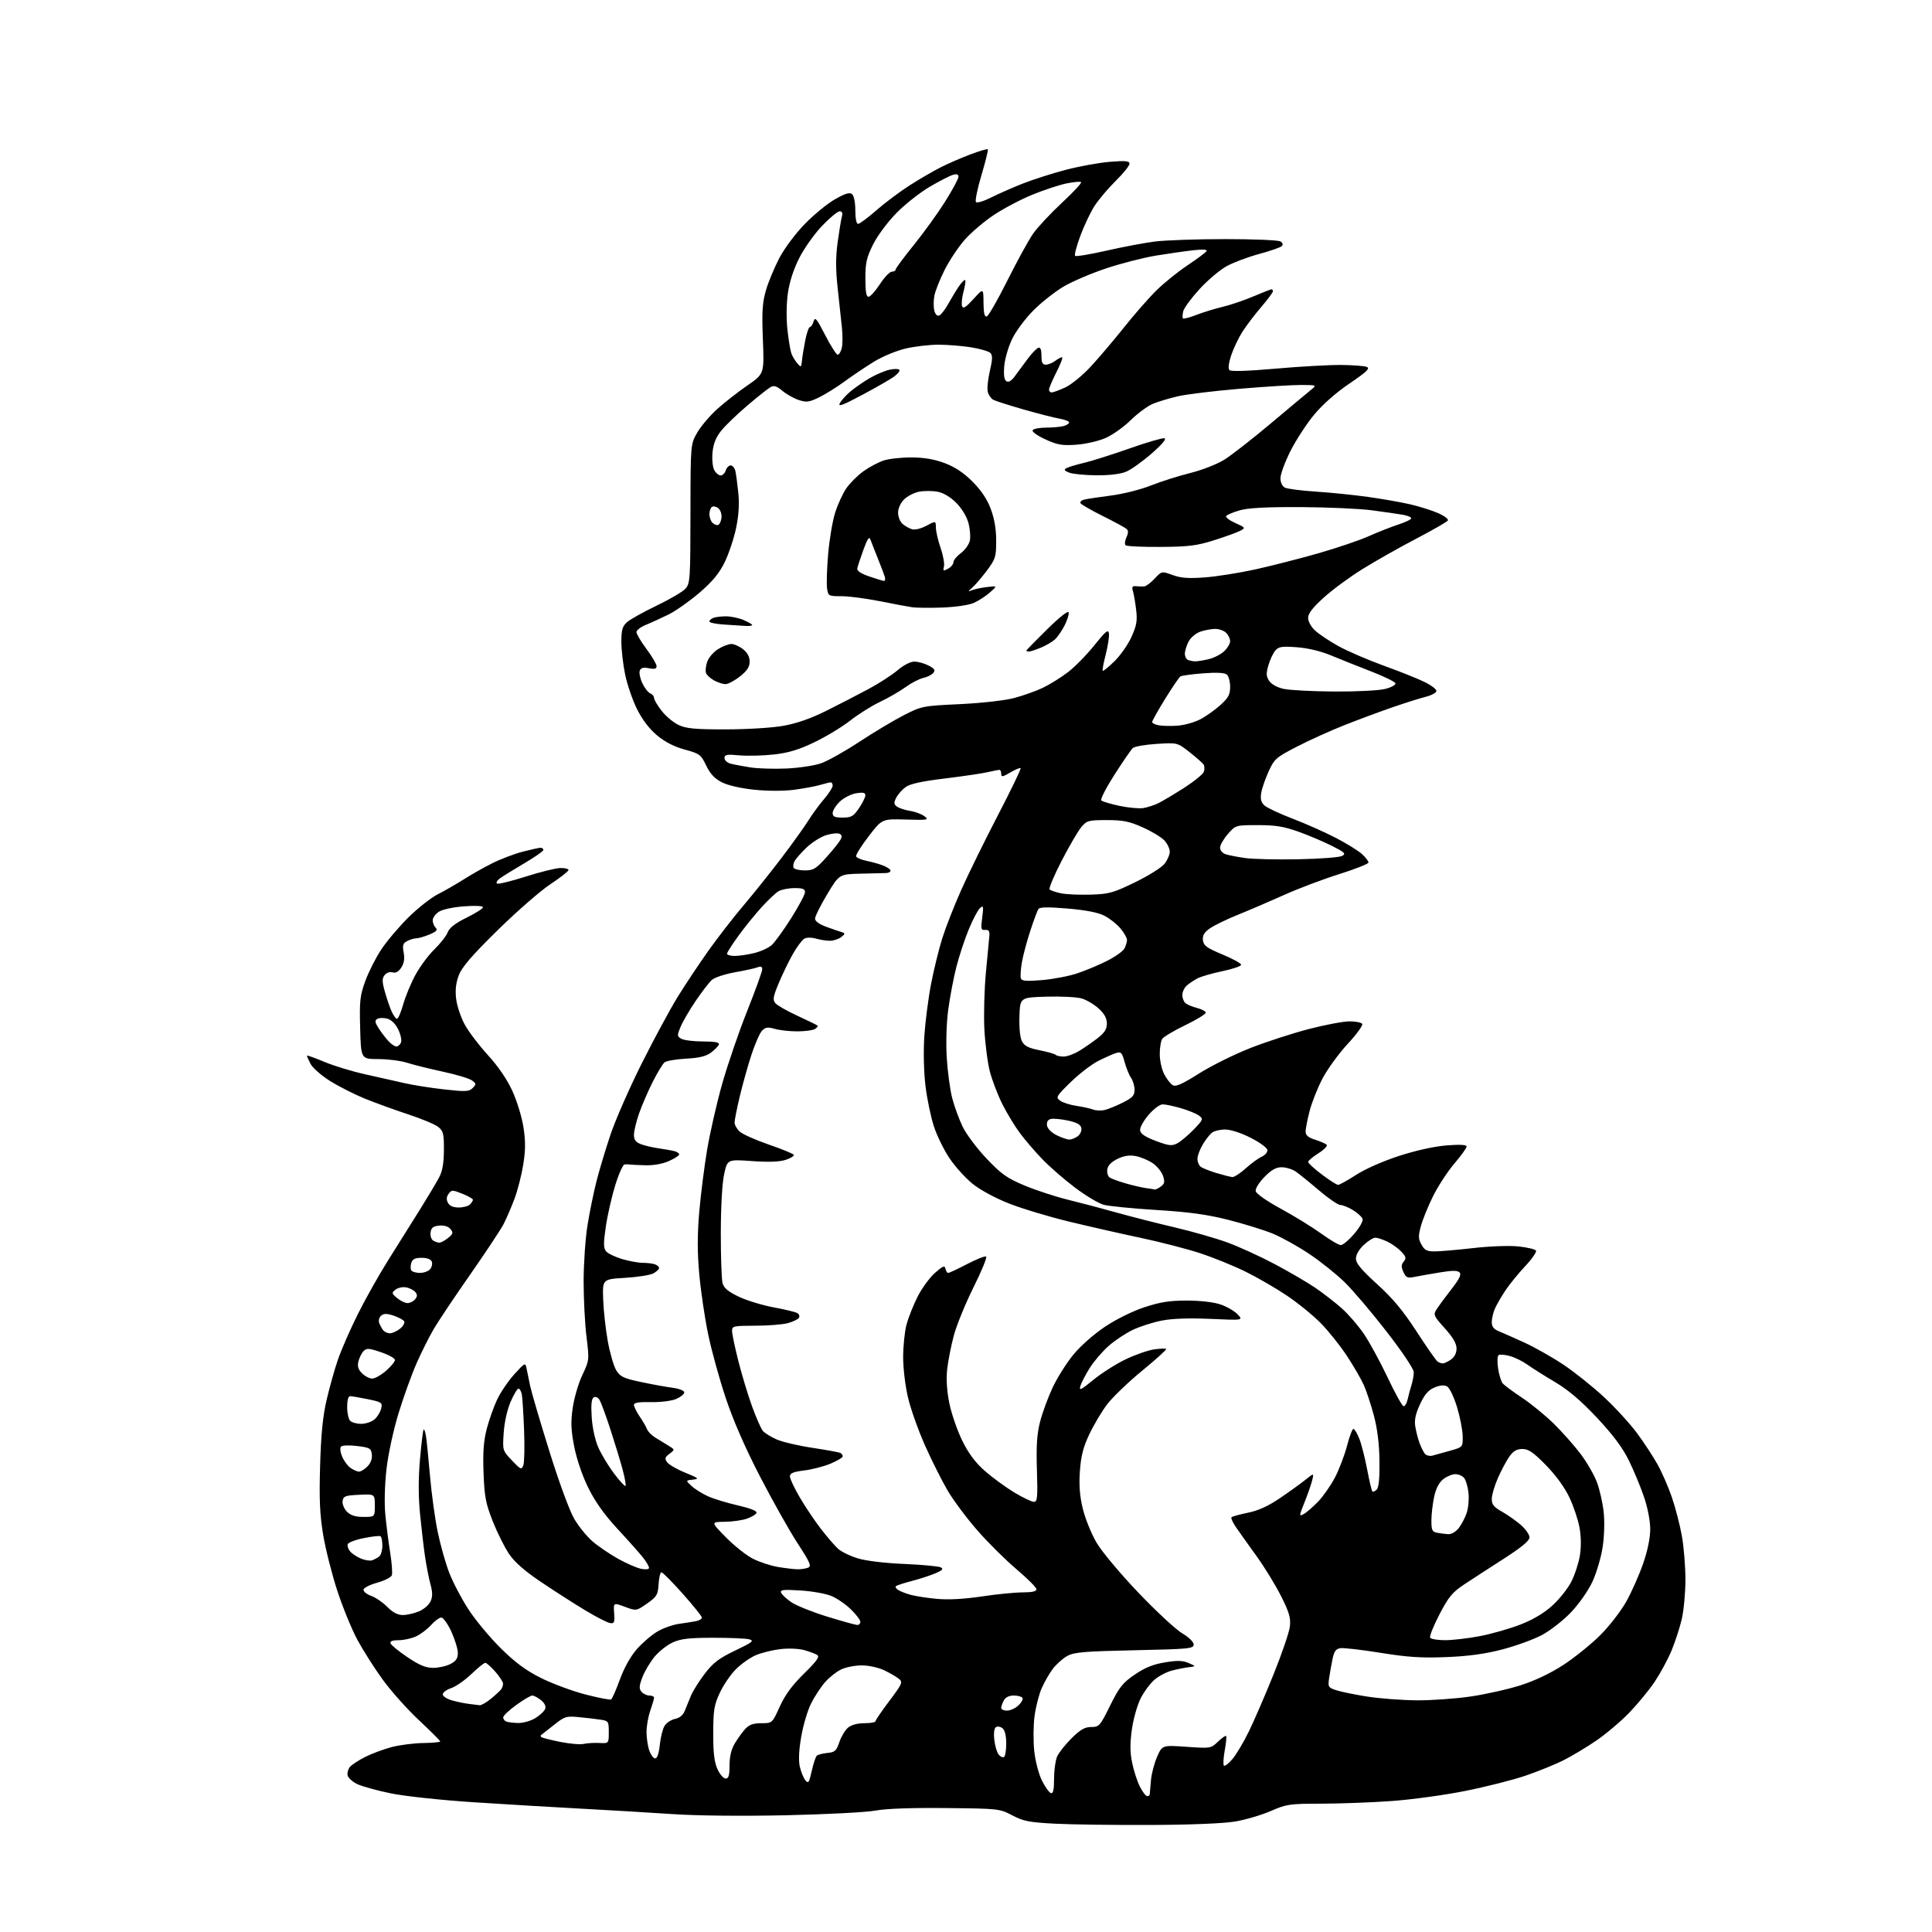 <?xml version="1.0" encoding="UTF-8" standalone="no"?>
<svg 
  version="1.1" 
  xmlns="http://www.w3.org/2000/svg" 
  xmlns:xlink="http://www.w3.org/1999/xlink" 
  xmlns:svg="http://www.w3.org/2000/svg"
  xmlns:rdf="http://www.w3.org/1999/02/22-rdf-syntax-ns#"
  xmlns:cc="http://creativecommons.org/ns#"
  xmlns:dc="http://purl.org/dc/elements/1.1/"
  viewBox="0 0 768 768"
  width="768"
  height="768"
>
<style>svg {background-color: white; }</style>"
<path stroke="none" fill="black" fill-rule="evenodd" d="M457.50,725.45C443.20,725.51 426.10,725.29 419.50,724.95C409.10,724.41 406.82,723.97 402.39,721.63C397.35,718.98 397.00,718.94 375.89,718.73C362.32,718.59 352.12,718.96 348.00,719.74C344.43,720.41 328.45,721.24 312.50,721.59C294.76,721.97 277.09,721.79 267.00,721.11C257.93,720.50 241.72,719.54 231.00,718.97C220.28,718.40 201.16,717.26 188.52,716.44C175.60,715.60 161.16,714.06 155.52,712.92C150.01,711.80 143.93,710.13 142.00,709.20C140.07,708.26 138.35,706.69 138.17,705.70C137.98,704.71 138.41,703.22 139.10,702.37C139.80,701.53 142.53,699.75 145.17,698.41C147.81,697.08 152.56,695.31 155.72,694.48C158.88,693.66 164.52,692.94 168.24,692.88C171.96,692.83 175.00,692.54 175.00,692.25C175.00,691.96 171.18,688.15 166.51,683.78C161.84,679.41 155.33,672.11 152.05,667.56C148.76,663.02 144.26,655.93 142.05,651.82C139.83,647.71 136.26,638.98 134.11,632.43C131.96,625.87 129.42,615.85 128.47,610.17C127.13,602.10 126.86,596.07 127.25,582.67C127.60,570.24 128.32,563.01 129.83,556.50C130.98,551.55 133.00,544.35 134.32,540.50C135.64,536.65 139.18,528.55 142.19,522.50C145.20,516.45 150.64,506.77 154.28,501.00C157.93,495.23 163.57,486.23 166.82,481.00C170.08,475.77 173.57,469.93 174.58,468.00C175.88,465.55 176.44,462.31 176.46,457.16C176.50,450.72 176.22,449.60 174.23,447.99C172.99,446.98 167.59,444.72 162.23,442.96C156.88,441.20 149.12,438.38 145.00,436.71C140.88,435.03 134.67,431.88 131.22,429.72C127.76,427.55 124.28,424.50 123.47,422.94C122.66,421.38 122.00,419.90 122.00,419.65C122.00,419.40 125.10,420.50 128.89,422.09C132.68,423.68 139.99,425.91 145.14,427.04C150.29,428.17 157.26,429.74 160.64,430.53C164.01,431.32 171.17,432.46 176.53,433.05C185.16,434.02 186.47,433.95 187.89,432.51C189.37,431.01 189.35,430.76 187.61,429.48C186.58,428.71 181.40,427.15 176.11,426.02C170.83,424.88 164.41,423.29 161.87,422.48C159.32,421.66 154.14,421.00 150.37,421.00C143.50,420.99 143.50,420.99 143.17,408.75C142.87,397.85 143.10,395.78 145.21,389.98C146.51,386.40 149.36,380.78 151.53,377.48C153.70,374.19 158.55,368.46 162.30,364.73C166.06,361.01 171.37,356.83 174.10,355.45C176.83,354.07 181.41,351.43 184.28,349.60C187.15,347.77 192.24,344.89 195.58,343.21C198.92,341.52 204.39,339.44 207.72,338.57C211.06,337.71 214.29,337.00 214.89,337.00C215.50,337.00 216.00,337.39 216.00,337.87C216.00,338.34 212.51,340.78 208.25,343.27C203.99,345.77 199.64,348.47 198.60,349.26C197.55,350.05 197.10,350.94 197.60,351.24C198.09,351.55 203.22,350.29 209.00,348.45C214.78,346.61 220.96,345.08 222.75,345.05C224.54,345.02 226.00,345.38 226.00,345.85C226.00,346.32 222.74,348.87 218.75,351.51C214.76,354.16 205.32,362.39 197.78,369.81C187.62,379.79 183.62,384.43 182.39,387.66C181.23,390.70 180.90,393.53 181.32,397.04C181.65,399.81 183.17,404.39 184.71,407.22C186.24,410.05 190.37,415.50 193.88,419.34C197.95,423.77 201.48,428.93 203.61,433.52C205.45,437.51 207.45,444.02 208.08,448.06C208.94,453.64 208.92,457.17 208.00,462.94C207.33,467.10 205.76,473.23 204.51,476.57C203.25,479.90 201.32,484.40 200.20,486.57C199.09,488.73 193.15,497.70 187.01,506.50C180.86,515.30 174.32,525.07 172.48,528.20C170.63,531.34 167.53,537.51 165.59,541.93C163.65,546.34 160.44,555.25 158.45,561.73C156.39,568.46 154.33,577.98 153.64,583.96C152.94,590.07 152.74,597.55 153.16,601.96C153.55,606.11 154.42,612.93 155.09,617.12C155.77,621.30 156.06,625.40 155.75,626.21C155.44,627.03 152.78,628.36 149.84,629.18C146.81,630.02 144.50,631.24 144.50,631.99C144.50,632.72 145.90,633.81 147.60,634.41C149.31,635.01 152.16,636.96 153.93,638.75C156.12,640.96 158.10,642.00 160.11,642.00C161.73,642.00 164.62,641.35 166.53,640.55C168.44,639.76 170.51,637.97 171.14,636.59C172.00,634.71 172.00,633.02 171.12,629.79C170.48,627.43 169.53,622.58 168.99,619.00C168.46,615.42 167.56,607.78 166.99,602.02C166.29,594.97 166.28,587.81 166.95,580.13C167.49,573.86 168.15,568.52 168.40,568.26C168.66,568.01 169.10,569.30 169.37,571.15C169.65,572.99 170.36,580.12 170.96,587.00C171.56,593.88 172.91,603.69 173.96,608.80C175.01,613.92 177.06,621.24 178.53,625.07C179.99,628.89 183.45,635.51 186.22,639.76C188.99,644.02 194.76,650.96 199.04,655.19C204.75,660.84 209.00,663.98 214.98,666.99C219.47,669.25 227.42,672.20 232.64,673.56C237.87,674.92 242.49,675.81 242.93,675.55C243.36,675.28 244.94,671.69 246.44,667.57C248.14,662.92 250.69,658.36 253.18,655.53C255.39,653.02 259.07,649.87 261.35,648.54C263.63,647.20 267.52,645.83 270.00,645.49C272.48,645.15 275.51,644.67 276.75,644.42C277.99,644.17 279.00,643.54 279.00,643.01C279.00,642.49 275.57,638.23 271.39,633.53C267.20,628.84 263.40,625.00 262.94,625.00C262.48,625.00 261.97,627.12 261.80,629.71C261.53,633.98 261.10,634.70 257.23,637.42C252.95,640.41 252.95,640.41 248.40,638.73C243.85,637.04 243.85,637.04 244.13,641.27C244.38,644.99 244.18,645.46 242.46,645.18C241.38,645.00 237.00,642.75 232.72,640.18C228.44,637.61 220.59,632.58 215.27,629.00C208.58,624.51 204.59,621.03 202.37,617.74C200.59,615.12 197.67,609.27 195.88,604.74C193.08,597.64 192.57,594.98 192.22,585.50C191.91,577.32 192.24,572.83 193.49,568.00C194.42,564.42 196.29,559.15 197.65,556.28C199.00,553.42 202.07,548.92 204.46,546.28C208.71,541.62 208.83,541.56 209.32,544.00C209.59,545.38 210.24,548.52 210.76,551.00C211.28,553.48 214.73,565.17 218.42,577.00C222.30,589.44 226.47,600.76 228.32,603.86C230.07,606.81 233.30,610.79 235.50,612.69C237.70,614.60 242.24,617.69 245.58,619.57C248.92,621.45 253.09,623.27 254.83,623.62C256.68,623.99 258.00,623.84 258.00,623.26C258.00,622.72 257.01,620.97 255.79,619.38C254.57,617.80 250.05,612.70 245.74,608.05C240.31,602.20 236.67,597.11 233.91,591.55C231.51,586.70 229.27,580.17 228.28,575.13C226.96,568.38 226.84,565.37 227.67,559.63C228.23,555.71 229.95,549.85 231.49,546.60C234.26,540.76 234.27,540.61 233.14,531.41C232.51,526.30 232.00,516.35 232.00,509.31C232.01,502.26 232.70,492.23 233.55,487.00C234.39,481.77 236.00,473.92 237.12,469.54C238.23,465.17 240.73,456.84 242.68,451.04C244.62,445.24 250.21,432.50 255.11,422.72C260.02,412.94 266.46,401.01 269.42,396.22C272.39,391.42 277.84,383.24 281.52,378.04C285.21,372.84 291.52,364.69 295.56,359.93C299.59,355.18 306.41,346.65 310.70,341.00C314.99,335.34 319.77,328.67 321.33,326.17C322.88,323.68 325.69,319.84 327.58,317.64C329.46,315.44 331.00,313.05 331.00,312.32C331.00,311.59 330.66,311.00 330.24,311.00C329.83,311.00 327.91,311.46 325.99,312.03C324.07,312.60 319.40,313.46 315.61,313.96C311.50,314.49 305.11,314.48 299.83,313.93C294.48,313.38 289.35,312.20 286.94,310.97C284.08,309.51 282.32,307.63 280.72,304.31C278.63,299.95 278.13,299.58 272.21,297.97C268.03,296.83 264.34,294.95 261.21,292.34C258.17,289.81 255.35,286.13 253.26,281.96C251.48,278.41 249.35,272.21 248.51,268.18C247.68,264.16 247.00,258.28 247.00,255.11C247.00,250.40 247.41,248.98 249.25,247.33C250.49,246.22 255.78,243.26 261.01,240.75C266.24,238.24 271.40,235.22 272.48,234.02C274.32,231.98 274.44,230.24 274.47,204.18C274.50,176.50 274.50,176.50 277.22,171.87C278.72,169.32 282.30,165.11 285.18,162.53C288.06,159.94 293.43,155.75 297.11,153.22C303.80,148.61 303.80,148.61 303.26,135.04C302.82,123.98 303.04,120.36 304.45,115.48C305.40,112.19 307.80,106.41 309.77,102.64C311.83,98.72 316.17,92.89 319.93,89.03C323.54,85.32 328.95,80.89 331.95,79.19C336.00,76.90 337.75,76.37 338.70,77.17C339.47,77.81 340.00,80.44 340.00,83.62C340.00,86.86 340.44,89.00 341.10,89.00C341.70,89.00 344.96,86.58 348.35,83.62C351.73,80.66 357.65,76.22 361.50,73.75C365.35,71.28 370.96,68.02 373.96,66.50C376.97,64.99 382.31,62.66 385.84,61.34C389.37,60.01 392.44,59.11 392.67,59.34C392.90,59.57 391.76,64.20 390.14,69.63C388.52,75.06 387.54,79.87 387.97,80.33C388.40,80.78 391.03,80.00 393.82,78.59C396.60,77.18 402.24,74.69 406.35,73.06C410.46,71.43 418.25,68.93 423.66,67.51C429.07,66.10 436.99,64.66 441.25,64.32C447.52,63.82 449.00,63.97 448.99,65.10C448.99,65.87 446.50,68.95 443.47,71.95C440.43,74.95 436.64,79.45 435.04,81.95C433.44,84.45 430.92,89.78 429.44,93.79C427.95,97.79 427.02,101.36 427.37,101.70C427.72,102.05 433.29,101.13 439.75,99.66C446.21,98.18 454.88,96.55 459.00,96.02C463.12,95.49 475.73,95.05 487.00,95.05C498.27,95.04 508.17,95.45 508.99,95.97C509.97,96.59 510.14,97.24 509.49,97.86C508.95,98.37 504.91,99.77 500.53,100.96C496.15,102.14 490.36,104.31 487.67,105.78C484.97,107.24 480.11,111.34 476.86,114.89C473.61,118.44 470.68,122.41 470.36,123.72C470.03,125.02 469.98,126.31 470.25,126.58C470.52,126.85 472.94,126.22 475.62,125.17C478.30,124.13 482.98,122.69 486.00,121.98C489.02,121.27 494.51,119.41 498.20,117.84C501.88,116.28 505.14,115.00 505.45,115.00C505.75,115.00 506.00,115.36 506.00,115.81C506.00,116.26 503.90,119.07 501.34,122.06C498.77,125.05 495.41,129.48 493.87,131.89C492.33,134.31 490.33,138.52 489.42,141.23C488.39,144.35 488.13,146.53 488.73,147.13C489.33,147.73 496.11,147.51 507.09,146.54C516.66,145.70 528.33,145.04 533.00,145.08C537.67,145.11 542.31,145.46 543.30,145.85C544.75,146.42 543.37,147.75 536.43,152.46C531.00,156.15 525.71,160.82 522.32,164.93C519.33,168.54 515.11,175.04 512.94,179.37C510.77,183.69 509.00,188.51 509.00,190.08C509.00,191.78 509.70,193.29 510.75,193.83C511.71,194.33 517.23,195.04 523.00,195.42C528.77,195.79 538.10,196.74 543.72,197.52C549.34,198.30 556.95,199.64 560.63,200.49C564.30,201.35 569.30,202.92 571.73,204.00C574.16,205.07 575.88,206.38 575.56,206.90C575.24,207.43 569.47,210.74 562.74,214.26C556.01,217.78 546.42,223.21 541.44,226.32C536.45,229.42 529.59,234.49 526.19,237.57C521.79,241.54 520.00,243.88 520.00,245.63C520.00,247.03 521.18,249.19 522.74,250.63C524.24,252.02 528.37,254.79 531.92,256.77C535.47,258.76 543.58,262.27 549.94,264.57C556.30,266.87 563.64,269.80 566.25,271.08C568.86,272.35 571.00,273.97 571.00,274.66C571.00,275.35 569.09,276.40 566.75,276.99C564.41,277.58 558.45,279.46 553.50,281.17C548.55,282.88 540.00,286.06 534.50,288.23C529.00,290.40 520.50,294.24 515.62,296.76C507.26,301.07 506.59,301.66 504.31,306.63C502.98,309.55 501.64,313.41 501.35,315.23C500.96,317.65 501.31,318.97 502.67,320.21C503.70,321.13 508.75,323.49 513.90,325.46C519.04,327.43 526.77,330.86 531.07,333.10C535.37,335.33 540.03,338.23 541.44,339.53C542.85,340.84 544.00,342.33 544.00,342.86C544.00,343.38 538.74,345.47 532.30,347.50C525.87,349.52 516.08,353.22 510.55,355.71C505.02,358.20 496.76,361.74 492.19,363.59C487.63,365.43 482.54,367.91 480.89,369.08C478.66,370.66 477.97,371.88 478.19,373.77C478.45,375.91 479.70,376.82 485.92,379.41C490.01,381.11 493.36,382.95 493.37,383.50C493.39,384.05 490.04,385.20 485.95,386.05C481.85,386.91 477.38,388.20 476.00,388.93C474.62,389.66 472.71,390.94 471.75,391.78C470.79,392.62 470.00,394.31 470.00,395.53C470.00,396.75 470.56,398.22 471.25,398.79C471.94,399.36 473.99,400.20 475.81,400.67C477.63,401.14 479.21,401.97 479.31,402.51C479.41,403.06 475.77,405.30 471.21,407.50C466.65,409.70 462.50,412.18 461.98,413.00C461.46,413.82 461.02,416.52 461.02,419.00C461.01,421.48 461.79,425.04 462.75,426.93C463.71,428.81 465.23,430.80 466.13,431.34C467.38,432.11 469.79,431.05 476.64,426.73C481.53,423.64 490.77,419.07 497.17,416.56C503.57,414.06 514.06,410.66 520.47,409.01C526.89,407.35 534.10,406.00 536.51,406.00C538.91,406.00 541.17,406.46 541.51,407.02C541.86,407.58 539.25,411.17 535.71,414.99C532.17,418.82 527.68,424.99 525.72,428.72C523.77,432.45 521.46,438.26 520.59,441.64C519.71,445.02 519.00,448.70 519.00,449.82C519.00,451.28 520.04,452.18 522.75,453.04C524.81,453.70 526.89,454.60 527.36,455.04C527.84,455.47 526.38,457.00 524.11,458.43C521.85,459.86 520.00,461.42 520.00,461.89C520.00,462.37 522.46,464.61 525.46,466.88C528.46,469.15 531.37,471.00 531.92,471.00C532.48,471.00 535.72,469.20 539.12,467.00C542.72,464.67 549.89,461.52 556.26,459.46C562.97,457.29 570.26,455.69 575.10,455.31C580.41,454.90 583.00,455.05 583.00,455.77C583.00,456.36 580.80,459.41 578.11,462.56C575.43,465.71 571.61,471.56 569.63,475.56C567.66,479.56 565.48,484.92 564.80,487.47C563.75,491.40 563.79,492.53 565.08,494.81C566.34,497.04 567.28,497.49 570.55,497.45C572.72,497.42 579.64,496.82 585.92,496.10C592.37,495.37 600.08,495.10 603.66,495.48C607.13,495.85 610.25,496.60 610.58,497.13C610.91,497.67 608.99,500.45 606.30,503.31C603.61,506.16 600.06,510.52 598.41,513.00C596.76,515.48 594.87,518.76 594.21,520.30C593.54,521.84 593.00,524.21 593.00,525.57C593.00,527.33 593.79,528.37 595.75,529.16C597.26,529.78 601.86,531.82 605.98,533.70C610.09,535.58 617.06,539.52 621.48,542.47C625.89,545.41 633.17,551.23 637.65,555.40C642.14,559.58 648.04,566.03 650.78,569.75C653.52,573.46 657.16,579.02 658.88,582.09C660.60,585.16 663.16,591.01 664.56,595.09C665.97,599.17 667.77,606.10 668.56,610.50C669.35,614.90 669.99,622.77 669.98,628.00C669.98,633.23 669.31,640.32 668.50,643.76C667.68,647.20 665.84,652.82 664.41,656.26C662.97,659.69 659.99,665.20 657.78,668.50C655.58,671.80 651.01,677.35 647.64,680.84C644.26,684.33 638.35,689.33 634.50,691.95C630.65,694.58 624.80,698.08 621.50,699.74C618.20,701.40 611.45,704.14 606.50,705.83C601.55,707.53 590.75,710.27 582.50,711.92C574.25,713.58 560.98,715.39 553.00,715.95C545.02,716.52 532.50,716.98 525.17,716.99C512.66,717.00 511.42,717.18 505.17,719.90C501.50,721.50 495.12,723.38 491.00,724.08C486.42,724.85 473.38,725.39 457.50,725.45zM456.02,714.00C456.56,714.00 457.02,713.66 457.05,713.25C457.07,712.84 457.29,710.34 457.52,707.71C457.75,705.07 458.86,700.84 459.98,698.31C462.02,693.71 462.02,693.71 471.67,694.38C481.22,695.06 481.36,695.03 484.15,692.35C485.71,690.86 487.17,689.84 487.40,690.07C487.63,690.31 487.38,692.91 486.85,695.85C486.31,698.80 486.17,701.50 486.53,701.85C486.90,702.21 488.44,701.02 489.96,699.20C491.48,697.39 494.42,692.44 496.48,688.20C498.55,683.97 502.95,673.79 506.26,665.59C509.57,657.39 512.49,648.82 512.75,646.53C513.13,643.13 512.50,640.96 509.22,634.44C507.02,630.07 502.62,622.90 499.44,618.50C496.26,614.10 492.61,608.97 491.32,607.09C490.03,605.22 489.23,603.43 489.55,603.12C489.86,602.81 492.80,602.00 496.09,601.33C500.20,600.49 504.16,598.69 508.78,595.55C512.48,593.03 517.04,589.75 518.92,588.24C522.33,585.50 522.33,585.50 521.60,588.50C521.19,590.15 519.82,594.07 518.56,597.22C516.38,602.64 516.36,602.88 518.20,601.89C519.27,601.32 521.84,599.11 523.91,596.98C525.97,594.85 529.02,590.49 530.68,587.30C532.34,584.11 534.49,578.46 535.46,574.75C536.43,571.04 537.57,568.00 538.00,568.00C538.43,568.00 539.48,569.73 540.33,571.86C541.17,573.98 542.58,579.46 543.45,584.04C544.32,588.61 545.25,592.59 545.53,592.86C545.81,593.14 546.59,592.81 547.27,592.13C548.10,591.29 548.45,587.62 548.36,580.70C548.27,573.94 547.52,567.88 546.14,562.72C545.00,558.44 543.21,553.00 542.16,550.63C541.11,548.26 538.07,543.01 535.40,538.96C532.73,534.91 528.06,529.06 525.02,525.97C521.99,522.88 515.92,517.95 511.54,515.01C507.17,512.07 499.74,507.77 495.04,505.46C490.34,503.15 482.23,499.86 477.00,498.15C471.77,496.44 461.20,493.71 453.50,492.08C445.80,490.45 432.98,487.54 425.00,485.61C417.02,483.69 406.28,480.45 401.12,478.42C395.61,476.25 389.63,473.02 386.62,470.58C383.80,468.31 379.69,463.75 377.47,460.46C375.25,457.17 372.45,451.47 371.25,447.80C370.04,444.13 368.54,436.94 367.91,431.82C367.24,426.34 367.04,418.21 367.42,412.08C367.79,406.35 369.00,396.94 370.11,391.17C371.22,385.40 373.24,377.17 374.60,372.88C375.95,368.60 379.32,360.01 382.09,353.80C384.85,347.58 391.40,334.25 396.64,324.16C401.88,314.08 405.96,305.62 405.71,305.37C405.46,305.12 403.62,305.88 401.63,307.06C398.53,308.89 398.00,308.96 398.00,307.60C398.00,306.72 397.66,306.01 397.25,306.02C396.84,306.04 394.70,306.46 392.50,306.97C390.30,307.47 382.65,308.60 375.50,309.47C366.45,310.56 361.74,311.60 360.00,312.87C358.62,313.87 356.95,315.77 356.27,317.10C355.25,319.08 355.30,319.70 356.54,320.63C357.37,321.24 359.73,322.02 361.80,322.35C363.86,322.68 366.44,323.65 367.53,324.51C369.35,325.95 368.76,326.05 360.06,325.78C350.63,325.50 350.63,325.50 345.30,332.45C342.36,336.27 340.12,339.85 340.31,340.42C340.49,340.98 342.41,341.80 344.57,342.23C346.73,342.67 349.74,343.52 351.25,344.13C352.76,344.74 354.00,345.64 354.00,346.12C354.00,346.60 353.21,347.02 352.25,347.05C351.29,347.08 346.70,347.20 342.06,347.30C333.62,347.50 333.62,347.50 328.81,355.50C326.17,359.90 324.00,364.25 324.00,365.17C324.00,366.25 325.66,367.42 328.75,368.53C331.36,369.46 334.13,370.41 334.90,370.64C335.99,370.96 335.88,371.38 334.40,372.50C333.36,373.29 331.37,373.95 329.99,373.97C328.61,373.99 326.10,373.60 324.41,373.12C322.62,372.60 320.66,372.61 319.73,373.13C318.85,373.62 316.80,376.38 315.16,379.26C313.53,382.14 311.00,387.35 309.55,390.84C307.33,396.14 307.11,397.44 308.20,398.76C308.92,399.63 312.88,401.90 317.00,403.79C321.12,405.69 324.71,407.44 324.97,407.68C325.23,407.91 324.78,408.53 323.97,409.04C323.16,409.55 320.02,409.98 316.99,409.98C313.96,409.99 309.93,409.55 308.02,409.00C305.15,408.18 304.26,408.32 302.89,409.75C301.98,410.71 300.07,415.10 298.64,419.50C297.21,423.90 295.14,431.32 294.03,436.00C292.92,440.68 292.01,445.27 292.01,446.21C292.00,447.15 292.91,448.77 294.02,449.81C295.13,450.84 300.31,453.16 305.53,454.96C310.75,456.76 315.25,458.59 315.52,459.04C315.79,459.48 314.38,460.38 312.38,461.04C309.90,461.86 305.64,462.02 298.96,461.55C289.17,460.85 289.17,460.85 287.87,466.68C287.08,470.20 286.56,479.41 286.53,490.00C286.52,499.62 286.83,508.68 287.24,510.13C287.78,512.05 289.53,513.49 293.74,515.49C296.91,516.99 303.15,518.89 307.61,519.71C312.07,520.53 316.29,521.56 316.99,521.99C317.68,522.42 317.96,523.26 317.59,523.85C317.23,524.44 315.26,525.39 313.21,525.96C311.17,526.52 305.34,526.99 300.25,526.99C291.57,527.00 291.00,527.13 291.00,529.07C291.00,530.21 292.14,535.63 293.53,541.13C294.93,546.63 297.39,554.75 299.00,559.18C300.62,563.60 302.52,567.92 303.22,568.78C303.92,569.63 306.38,571.16 308.68,572.18C310.98,573.20 317.47,574.72 323.10,575.56C328.74,576.41 333.72,577.32 334.17,577.61C334.63,577.89 335.00,578.49 335.00,578.94C335.00,579.39 332.86,580.67 330.25,581.78C327.64,582.90 322.91,584.13 319.75,584.52C315.36,585.06 314.00,585.62 314.00,586.88C314.00,587.79 315.76,591.55 317.92,595.23C320.07,598.92 323.84,604.53 326.30,607.72C328.76,610.90 331.84,614.47 333.14,615.66C334.44,616.84 337.98,618.56 341.00,619.48C344.26,620.47 351.78,621.38 359.50,621.70C366.65,622.00 373.18,622.62 374.00,623.06C375.14,623.68 374.61,624.25 371.75,625.45C369.69,626.32 365.46,627.69 362.35,628.50C359.24,629.31 356.44,630.23 356.13,630.54C355.81,630.85 356.22,631.53 357.03,632.05C357.84,632.57 360.07,633.44 362.00,633.97C363.93,634.50 368.65,635.23 372.50,635.58C377.02,636.00 383.32,635.65 390.28,634.61C396.21,633.72 403.52,633.00 406.53,633.00C410.24,633.00 412.00,632.60 412.00,631.75C412.00,631.06 408.44,627.50 404.10,623.82C399.76,620.15 392.75,613.20 388.52,608.36C384.30,603.53 378.98,596.41 376.71,592.54C374.44,588.67 370.42,580.67 367.78,574.77C365.14,568.87 362.09,560.32 361.00,555.77C359.87,551.07 359.02,544.05 359.02,539.50C359.02,535.10 359.63,529.25 360.36,526.50C361.10,523.75 363.09,518.76 364.78,515.41C366.48,512.07 369.58,507.82 371.68,505.98C374.81,503.23 375.56,502.93 375.82,504.31C376.00,505.24 376.50,506.00 376.93,506.00C377.36,506.00 380.74,504.42 384.44,502.49C388.14,500.56 391.54,499.22 392.00,499.50C392.46,499.78 390.19,505.30 386.97,511.76C383.75,518.22 380.22,526.88 379.13,531.00C378.03,535.12 376.85,541.20 376.50,544.50C376.09,548.41 376.41,553.11 377.42,558.00C378.27,562.12 380.57,568.75 382.53,572.72C385.01,577.78 387.70,581.37 391.45,584.68C394.41,587.29 399.65,591.13 403.09,593.21C406.54,595.29 410.09,597.00 410.97,597.00C412.38,597.00 412.53,595.45 412.19,584.25C411.89,574.51 412.20,569.97 413.49,565.00C414.42,561.42 416.66,555.35 418.47,551.50C420.28,547.65 423.97,541.80 426.67,538.51C429.47,535.08 434.84,530.34 439.21,527.42C443.63,524.46 450.22,521.20 454.89,519.66C461.16,517.59 464.88,517.00 471.79,517.00C477.17,517.00 482.43,517.61 485.20,518.55C487.70,519.40 490.75,521.17 491.98,522.48C494.22,524.86 494.22,524.86 481.20,524.28C472.59,523.90 466.02,524.13 461.84,524.95C458.35,525.63 453.19,527.28 450.38,528.61C447.56,529.94 443.22,532.81 440.74,535.00C438.26,537.18 434.88,541.11 433.22,543.73C431.57,546.36 429.89,549.58 429.49,550.90C428.87,552.96 429.60,552.62 434.64,548.50C437.86,545.87 443.60,542.22 447.39,540.39C451.17,538.57 456.26,536.78 458.68,536.42C461.11,536.06 463.30,535.97 463.56,536.23C463.82,536.48 459.52,540.38 454.01,544.89C448.51,549.40 442.23,555.44 440.06,558.31C437.89,561.18 434.70,566.56 432.96,570.27C430.57,575.37 429.68,578.91 429.27,584.89C428.88,590.54 429.22,594.77 430.45,599.81C431.40,603.68 433.83,609.68 435.84,613.14C437.91,616.70 445.10,625.31 452.39,632.97C459.48,640.41 467.36,647.73 469.89,649.23C472.60,650.84 474.50,652.69 474.50,653.73C474.50,655.36 472.62,655.54 451.00,656.00C431.15,656.42 427.00,656.77 424.30,658.25C422.54,659.21 419.97,661.49 418.58,663.30C417.19,665.12 415.18,668.61 414.10,671.06C413.02,673.50 411.74,678.50 411.25,682.17C410.76,685.83 410.71,692.07 411.13,696.04C411.58,700.16 412.89,705.20 414.20,707.83C415.47,710.35 417.06,712.58 417.75,712.79C418.65,713.06 419.00,711.49 419.00,707.13C419.00,703.81 419.54,699.84 420.20,698.30C420.87,696.76 423.45,693.48 425.95,691.01C429.48,687.51 431.24,686.51 433.79,686.51C436.93,686.50 437.29,686.09 441.29,678.00C444.92,670.67 446.26,668.98 451.06,665.69C455.12,662.92 458.37,661.60 463.06,660.82C468.07,660.00 470.17,660.06 472.50,661.08C475.50,662.39 475.50,662.39 472.50,662.75C470.85,662.96 467.83,663.56 465.80,664.09C463.76,664.62 460.70,666.22 459.00,667.66C457.29,669.09 454.80,672.44 453.44,675.11C452.09,677.78 450.51,683.37 449.93,687.53C449.16,693.09 449.19,696.62 450.06,700.80C450.70,703.94 452.09,708.19 453.14,710.25C454.18,712.31 455.48,714.00 456.02,714.00zM322.67,704.03C323.31,701.13 324.21,698.40 324.67,697.95C325.13,697.51 327.03,697.00 328.91,696.82C331.88,696.54 332.48,696.00 333.66,692.50C334.41,690.30 335.96,687.71 337.12,686.75C338.42,685.67 340.90,685.00 343.61,685.00C346.02,685.00 348.00,684.66 348.00,684.25C348.00,683.83 350.49,680.18 353.54,676.13C358.72,669.24 358.96,668.68 357.29,667.33C356.30,666.54 353.70,665.02 351.50,663.97C349.28,662.90 345.34,662.03 342.65,662.02C339.98,662.01 336.27,662.72 334.41,663.61C332.54,664.50 329.66,666.76 328.00,668.65C326.35,670.53 323.86,674.32 322.47,677.05C321.08,679.79 319.30,685.74 318.52,690.27C317.57,695.70 317.38,699.78 317.94,702.28C318.42,704.36 319.41,706.79 320.15,707.68C321.33,709.10 321.64,708.65 322.67,704.03zM288.45,707.00C289.65,707.00 290.00,705.83 290.00,701.75C290.01,698.20 290.69,695.37 292.11,693.00C293.26,691.08 295.14,688.49 296.28,687.25C297.81,685.58 299.47,685.00 302.66,685.00C306.98,685.00 306.98,685.00 309.97,678.40C312.10,673.71 314.89,669.91 319.61,665.28C324.68,660.31 325.93,658.56 324.87,657.89C324.12,657.40 321.77,656.52 319.67,655.94C317.50,655.34 313.36,655.17 310.17,655.55C307.05,655.92 302.66,657.01 300.41,657.98C298.16,658.95 294.62,661.45 292.53,663.54C290.45,665.62 287.57,669.84 286.14,672.91C283.86,677.80 283.54,679.81 283.52,689.00C283.50,696.77 283.94,700.47 285.20,703.25C286.13,705.31 287.60,707.00 288.45,707.00zM260.46,699.00C261.25,699.00 261.93,696.99 262.28,693.62C262.58,690.66 263.43,687.26 264.17,686.06C264.90,684.86 266.78,683.62 268.34,683.30C270.16,682.92 271.54,681.78 272.19,680.11C272.75,678.67 273.88,675.92 274.69,674.00C275.51,672.08 278.01,668.12 280.24,665.21C283.52,660.94 285.86,659.17 292.28,656.10C299.11,652.84 299.90,652.21 297.87,651.66C296.57,651.31 290.10,651.03 283.50,651.04C273.97,651.04 270.66,651.43 267.43,652.89C265.19,653.91 261.92,656.48 260.17,658.61C258.42,660.74 256.25,664.39 255.36,666.73C254.05,670.16 253.98,671.27 254.99,672.49C255.68,673.32 257.09,674.00 258.12,674.00C259.16,674.00 260.00,674.39 260.00,674.87C260.00,675.36 259.32,677.66 258.50,680.00C257.68,682.34 257.00,686.15 257.00,688.48C257.00,690.80 257.49,694.12 258.10,695.85C258.70,697.58 259.76,699.00 260.46,699.00zM399.11,698.43C399.60,698.13 400.00,695.71 400.00,693.06C400.00,690.06 399.45,687.79 398.54,687.04C397.74,686.37 396.57,686.15 395.93,686.54C395.20,686.99 394.95,688.90 395.26,691.63C395.53,694.03 396.31,696.67 396.99,697.49C397.67,698.31 398.63,698.73 399.11,698.43zM232.00,693.23C233.38,692.92 236.19,692.75 238.25,692.86C242.00,693.05 242.00,693.05 242.00,688.57C242.00,684.28 241.86,684.07 238.75,683.60C236.96,683.33 233.08,682.87 230.13,682.59C225.09,682.10 224.47,682.29 220.13,685.75C217.58,687.77 215.31,689.56 215.08,689.72C214.85,689.87 214.90,690.23 215.18,690.51C215.46,690.79 218.80,691.65 222.59,692.41C226.39,693.18 230.62,693.55 232.00,693.23zM206.00,684.92C207.93,684.96 210.98,684.09 212.78,682.99C214.59,681.89 216.35,680.25 216.70,679.34C217.10,678.29 216.51,677.02 215.06,675.84C213.80,674.83 212.24,674.00 211.59,674.00C210.94,674.00 208.08,675.69 205.23,677.75C202.39,679.81 200.05,682.02 200.03,682.67C200.01,683.31 200.56,684.06 201.25,684.34C201.94,684.62 204.07,684.88 206.00,684.92zM400.31,680.00C401.58,680.00 403.62,679.07 404.83,677.94C406.05,676.81 406.78,675.46 406.46,674.94C406.14,674.42 404.57,674.00 402.98,674.00C401.13,674.00 399.69,674.70 399.04,675.93C398.47,677.00 398.00,678.35 398.00,678.93C398.00,679.52 399.04,680.00 400.31,680.00zM190.67,677.85C191.32,677.93 193.34,676.77 195.17,675.27C197.00,673.76 198.83,672.07 199.23,671.52C199.64,670.96 199.98,669.95 199.98,669.28C199.99,668.62 198.60,666.48 196.90,664.53C195.19,662.59 193.40,661.00 192.91,661.00C192.43,661.00 189.93,663.01 187.37,665.47C184.80,667.93 181.19,670.44 179.35,671.05C177.51,671.66 176.00,672.78 176.00,673.54C176.00,674.30 177.69,675.38 179.75,675.95C181.81,676.52 184.85,677.15 186.50,677.34C188.15,677.54 190.03,677.77 190.67,677.85zM562.99,675.90C568.75,675.96 578.43,675.28 584.49,674.40C590.54,673.52 599.55,671.50 604.50,669.91C610.18,668.09 616.45,665.11 621.50,661.81C625.90,658.94 632.46,653.65 636.08,650.05C639.70,646.45 644.38,640.40 646.49,636.61C648.60,632.83 651.59,626.08 653.15,621.61C654.92,616.51 655.98,611.43 655.99,607.93C655.99,604.57 655.00,599.42 653.50,595.00C652.12,590.96 649.40,584.40 647.44,580.44C644.95,575.40 641.14,570.31 634.81,563.56C628.44,556.78 623.47,552.55 618.12,549.38C613.93,546.89 608.98,543.77 607.12,542.44C605.26,541.11 602.15,539.58 600.21,539.05C598.27,538.51 596.26,538.34 595.75,538.66C595.22,538.99 595.11,541.24 595.50,543.87C595.88,546.42 596.70,549.12 597.32,549.88C597.95,550.64 601.40,553.21 604.98,555.58C608.57,557.96 614.28,562.63 617.67,565.96C621.06,569.29 625.87,574.71 628.35,578.01C630.83,581.31 633.75,586.38 634.82,589.26C635.90,592.15 637.11,597.48 637.49,601.10C637.90,604.91 637.72,610.83 637.06,615.10C636.44,619.17 634.61,625.33 633.00,628.79C631.34,632.35 627.65,637.61 624.50,640.92C621.43,644.13 616.24,648.19 612.96,649.94C609.69,651.68 602.62,654.26 597.25,655.66C590.37,657.46 583.82,658.36 575.00,658.72C565.08,659.12 559.68,658.77 548.85,657.03C541.34,655.82 534.14,654.99 532.86,655.17C531.04,655.43 530.35,656.37 529.70,659.50C529.24,661.70 528.63,665.14 528.34,667.14C527.84,670.57 528.01,670.85 531.21,671.90C533.08,672.52 538.63,673.65 543.55,674.42C548.47,675.18 557.22,675.85 562.99,675.90zM172.19,663.00C174.34,663.00 177.43,662.31 179.05,661.47C181.27,660.33 182.00,659.24 182.00,657.10C182.00,655.53 180.84,651.71 179.43,648.62C178.01,645.53 176.21,643.00 175.43,643.00C174.65,643.00 172.84,644.32 171.40,645.94C169.96,647.55 167.30,649.58 165.49,650.44C163.68,651.30 160.54,652.00 158.52,652.00C156.02,652.00 154.96,652.40 155.24,653.25C155.46,653.94 158.48,656.41 161.96,658.75C166.71,661.95 169.25,663.00 172.19,663.00zM574.45,652.00C577.38,652.00 583.54,651.29 588.14,650.41C592.74,649.54 599.97,647.49 604.20,645.86C609.29,643.90 613.64,641.34 617.01,638.30C619.81,635.78 623.24,631.48 624.62,628.75C626.01,626.03 627.54,621.34 628.03,618.34C628.58,614.91 628.53,610.79 627.87,607.20C627.30,604.06 625.48,598.65 623.82,595.17C621.97,591.25 618.41,586.38 614.53,582.42C609.52,577.31 607.62,576.00 605.19,576.00C602.95,576.00 601.58,576.79 600.03,578.95C598.88,580.57 596.82,584.41 595.47,587.48C594.11,590.55 593.00,594.31 593.00,595.84C593.00,598.07 593.83,599.10 597.11,600.94C599.36,602.21 602.74,604.59 604.61,606.23C606.47,607.87 608.00,610.07 608.00,611.13C608.00,612.46 604.90,615.04 597.75,619.64C592.11,623.26 585.02,627.86 582.00,629.86C577.34,632.95 575.85,634.76 572.20,641.76C569.83,646.31 568.17,650.47 568.51,651.01C568.84,651.56 571.52,652.00 574.45,652.00zM340.75,645.95C341.44,645.98 342.00,645.42 342.00,644.70C342.00,643.99 340.31,641.76 338.25,639.75C336.19,637.74 332.70,635.35 330.50,634.43C328.30,633.51 322.78,632.52 318.23,632.24C311.42,631.81 310.05,631.96 310.49,633.11C310.79,633.87 312.62,635.59 314.57,636.91C316.51,638.24 322.92,640.81 328.80,642.62C334.69,644.43 340.06,645.93 340.75,645.95zM317.00,623.81C318.38,623.84 320.27,623.55 321.21,623.18C322.67,622.60 322.07,621.20 317.05,613.48C313.82,608.52 307.11,596.59 302.13,586.97C296.22,575.54 291.50,564.74 288.50,555.77C285.98,548.23 282.82,536.78 281.49,530.33C280.15,523.89 278.57,513.19 277.97,506.55C277.19,497.93 277.18,490.93 277.94,481.99C278.53,475.12 279.94,463.92 281.08,457.11C282.23,450.29 284.92,438.47 287.08,430.84C289.24,423.21 293.70,410.20 297.00,401.92C300.30,393.64 303.00,386.17 303.00,385.33C303.00,384.26 302.46,384.00 301.25,384.49C300.29,384.88 296.21,385.78 292.19,386.49C288.18,387.21 284.01,388.58 282.95,389.55C281.88,390.52 278.99,394.28 276.53,397.90C274.07,401.53 271.37,406.17 270.53,408.22C269.09,411.71 269.12,411.99 270.94,412.97C272.00,413.53 275.86,414.00 279.52,414.00C284.21,414.00 286.05,414.35 285.77,415.19C285.55,415.84 284.15,417.29 282.65,418.41C280.68,419.88 277.96,420.55 272.72,420.83C268.75,421.05 264.90,421.71 264.17,422.30C263.43,422.90 261.32,426.39 259.47,430.05C257.63,433.72 255.19,439.35 254.06,442.57C252.93,445.80 252.00,449.63 252.00,451.09C252.00,453.08 252.70,454.03 254.75,454.82C256.26,455.40 259.52,456.16 262.00,456.51C264.48,456.86 267.29,457.37 268.25,457.64C269.21,457.91 270.00,458.49 270.00,458.92C270.00,459.34 268.18,460.52 265.95,461.52C263.44,462.65 259.86,463.30 256.55,463.21C253.61,463.13 250.82,463.00 250.35,462.92C249.88,462.83 248.95,462.82 248.29,462.88C247.62,462.95 245.93,466.71 244.54,471.25C243.14,475.79 241.46,483.18 240.81,487.67C239.85,494.28 239.87,496.14 240.93,497.42C241.65,498.28 244.52,499.67 247.30,500.50C250.09,501.32 253.82,502.00 255.60,502.00C257.38,502.00 259.55,502.27 260.42,502.61C261.29,502.94 262.00,503.60 262.00,504.07C262.00,504.54 260.99,505.49 259.75,506.18C258.51,506.86 253.45,507.67 248.50,507.96C239.50,508.50 239.50,508.50 239.77,516.50C239.92,520.90 240.75,528.38 241.60,533.12C242.46,537.85 243.97,543.07 244.96,544.70C246.52,547.25 247.84,547.89 254.63,549.34C258.96,550.26 264.64,551.30 267.25,551.64C270.03,552.01 272.00,552.79 272.00,553.51C272.00,554.20 270.54,555.37 268.75,556.13C266.92,556.90 262.54,557.44 258.75,557.36C253.94,557.26 252.00,557.58 252.00,558.47C252.00,559.16 253.03,561.25 254.30,563.11C255.56,564.97 256.89,567.26 257.24,568.19C257.60,569.12 259.04,570.58 260.45,571.44C261.85,572.30 264.20,573.73 265.66,574.63C268.32,576.25 268.32,576.25 266.13,577.90C264.28,579.30 264.14,579.81 265.22,581.29C265.93,582.24 269.16,584.11 272.42,585.43C277.79,587.61 278.07,587.87 275.43,588.17C272.53,588.50 272.53,588.50 274.90,590.71C276.21,591.92 279.13,593.75 281.39,594.77C283.65,595.80 289.01,597.44 293.30,598.42C298.13,599.52 300.96,600.63 300.73,601.35C300.52,601.98 298.81,603.04 296.92,603.69C295.04,604.35 291.04,604.91 288.03,604.94C282.56,605.00 282.56,605.00 288.53,611.08C291.81,614.42 296.63,618.25 299.23,619.58C301.83,620.92 306.33,622.40 309.23,622.89C312.13,623.37 315.62,623.79 317.00,623.81zM147.95,620.24C148.80,619.94 150.06,619.25 150.75,618.72C151.44,618.19 152.00,616.26 152.00,614.44C152.00,612.61 151.66,610.92 151.25,610.67C150.84,610.43 147.83,610.77 144.56,611.43C141.29,612.09 138.44,613.18 138.22,613.85C137.99,614.52 138.42,615.80 139.16,616.69C139.89,617.58 141.83,618.86 143.45,619.55C145.07,620.23 147.09,620.54 147.95,620.24zM575.68,609.86C576.94,609.94 578.70,608.92 579.87,607.44C580.98,606.03 582.41,603.27 583.06,601.32C583.71,599.36 584.01,595.79 583.74,593.38C583.47,590.97 582.69,588.33 582.00,587.50C581.32,586.68 579.75,586.00 578.51,586.00C577.28,586.00 575.12,586.90 573.72,588.01C572.01,589.35 570.80,591.69 570.08,595.06C569.49,597.83 569.00,602.07 569.00,604.48C569.00,608.23 569.32,608.92 571.25,609.29C572.49,609.53 574.48,609.79 575.68,609.86zM144.50,603.00C149.00,603.00 149.00,603.00 149.00,598.45C149.00,593.90 149.00,593.90 142.75,594.20C137.19,594.47 136.47,594.74 136.19,596.69C136.01,597.91 136.79,599.79 137.94,600.94C139.41,602.41 141.29,603.00 144.50,603.00zM248.65,590.69C248.90,590.43 248.41,587.58 247.55,584.36C246.70,581.14 244.53,574.00 242.74,568.50C240.96,563.00 238.99,557.65 238.38,556.61C237.69,555.45 236.78,555.02 236.01,555.49C235.12,556.04 234.89,558.34 235.21,563.38C235.49,567.64 236.56,572.49 237.87,575.45C239.08,578.18 241.89,582.83 244.12,585.78C246.36,588.74 248.39,590.94 248.65,590.69zM142.72,585.00C143.43,585.00 144.93,584.07 146.06,582.94C147.36,581.64 148.01,579.89 147.81,578.19C147.53,575.73 147.02,575.44 142.00,574.82C138.97,574.44 136.10,574.53 135.61,575.01C135.08,575.53 135.24,577.17 135.99,578.98C136.70,580.69 138.21,582.74 139.36,583.54C140.51,584.34 142.02,585.00 142.72,585.00zM208.03,582.50C208.45,581.40 208.59,575.10 208.33,568.50C208.08,561.90 207.67,555.49 207.42,554.25C207.17,553.01 206.58,552.00 206.10,552.00C205.63,552.00 204.22,554.36 202.97,557.25C201.62,560.38 200.51,565.35 200.23,569.55C199.76,576.58 199.77,576.62 203.51,580.55C206.98,584.20 207.32,584.35 208.03,582.50zM569.44,578.63C570.57,578.34 573.75,577.46 576.50,576.67C581.50,575.25 581.50,575.25 581.44,570.87C581.40,568.47 580.38,563.25 579.17,559.27C577.91,555.18 576.20,551.64 575.21,551.11C574.06,550.49 572.38,550.64 570.21,551.56C567.79,552.57 566.30,554.31 564.48,558.21C562.71,562.02 562.18,564.48 562.59,567.00C562.90,568.92 563.64,571.85 564.24,573.50C564.84,575.15 565.79,577.10 566.36,577.83C566.92,578.56 568.31,578.92 569.44,578.63zM143.59,566.00C145.34,566.00 147.71,565.21 148.85,564.25C149.98,563.29 151.18,561.36 151.51,559.96C152.08,557.55 151.81,557.36 146.25,556.21C143.02,555.55 139.84,555.00 139.19,555.00C138.45,555.00 138.00,556.64 138.00,559.30C138.00,561.66 138.54,564.14 139.20,564.80C139.86,565.46 141.84,566.00 143.59,566.00zM557.97,559.00C558.52,559.00 559.23,557.76 559.56,556.25C559.89,554.74 560.58,552.20 561.08,550.60C561.59,549.01 562.00,546.71 562.00,545.49C562.00,544.20 557.50,537.47 551.25,529.40C545.34,521.78 537.80,512.90 534.50,509.68C531.20,506.46 524.83,501.37 520.34,498.38C515.85,495.38 509.32,491.77 505.84,490.34C502.35,488.92 494.45,486.48 488.28,484.91C479.87,482.78 472.76,481.80 459.78,481.00C450.28,480.41 440.82,479.47 438.77,478.93C436.71,478.38 431.54,475.28 427.27,472.05C422.99,468.81 417.19,463.76 414.37,460.83C411.54,457.90 407.57,453.28 405.54,450.57C403.51,447.86 400.34,442.65 398.49,438.99C396.65,435.32 394.40,429.46 393.49,425.96C392.58,422.46 391.60,414.85 391.30,409.05C391.01,403.25 391.29,393.10 391.92,386.50C392.56,379.90 393.17,373.38 393.29,372.00C393.45,370.10 393.05,369.54 391.63,369.66C389.96,369.80 389.84,369.30 390.44,364.74C391.03,360.31 390.92,359.82 389.62,360.90C388.80,361.58 386.79,365.37 385.15,369.32C383.50,373.27 381.25,380.10 380.14,384.50C379.02,388.90 377.58,396.55 376.92,401.50C376.23,406.76 375.99,414.66 376.35,420.50C376.69,426.00 377.66,433.20 378.51,436.50C379.36,439.80 381.24,444.93 382.68,447.90C384.12,450.88 388.40,456.58 392.20,460.58C398.10,466.79 400.30,468.34 407.30,471.27C411.81,473.15 419.55,475.69 424.50,476.90C429.45,478.11 438.23,480.43 444.00,482.05C449.77,483.67 460.12,486.31 467.00,487.91C473.88,489.52 483.26,492.21 487.85,493.88C492.45,495.56 500.91,499.42 506.66,502.47C512.40,505.51 519.67,509.75 522.80,511.88C525.94,514.02 530.66,517.68 533.30,520.01C535.94,522.35 539.94,526.97 542.19,530.28C544.44,533.60 548.69,541.41 551.64,547.65C554.58,553.89 557.43,559.00 557.97,559.00zM147.97,548.00C149.05,548.00 151.52,546.60 153.47,544.90C155.41,543.19 157.00,541.26 157.00,540.60C157.00,539.95 154.51,538.57 151.46,537.53C146.67,535.90 145.73,535.84 144.53,537.07C143.76,537.86 142.84,539.70 142.48,541.16C142.00,543.13 142.37,544.37 143.91,545.91C145.06,547.06 146.88,548.00 147.97,548.00zM573.53,541.98C574.09,541.99 575.56,541.30 576.78,540.44C578.19,539.46 579.00,537.85 579.00,536.05C579.00,534.08 577.57,531.62 574.31,528.00C569.89,523.09 569.70,522.64 571.06,520.49C571.85,519.23 574.48,515.66 576.90,512.56C580.13,508.42 581.01,506.61 580.20,505.80C579.39,504.99 577.27,504.99 572.30,505.82C568.56,506.44 564.05,507.23 562.28,507.59C559.49,508.15 558.91,507.90 557.89,505.65C556.96,503.61 556.98,502.73 558.00,501.50C559.08,500.19 558.93,499.55 557.03,497.53C555.78,496.20 553.28,494.41 551.48,493.56C549.67,492.70 547.53,492.00 546.70,492.00C545.88,492.00 543.81,493.31 542.11,494.90C540.23,496.65 539.00,498.79 539.00,500.31C539.00,502.18 541.14,504.75 547.43,510.47C553.67,516.13 557.75,521.03 563.12,529.31C567.11,535.46 570.86,540.83 571.44,541.23C572.02,541.64 572.96,541.98 573.53,541.98zM155.01,530.00C155.98,530.00 157.80,529.17 159.05,528.16C160.30,527.15 161.02,525.83 160.65,525.23C160.28,524.64 158.39,523.62 156.45,522.98C153.77,522.10 152.59,522.10 151.52,522.98C150.75,523.62 150.39,524.90 150.71,525.82C151.04,526.75 151.75,528.06 152.28,528.75C152.81,529.44 154.04,530.00 155.01,530.00zM161.99,518.00C162.96,518.00 164.32,517.33 165.00,516.50C165.94,515.36 165.97,514.66 165.09,513.61C164.46,512.85 162.83,512.01 161.47,511.75C160.11,511.49 158.21,511.89 157.25,512.64C155.61,513.92 155.64,514.12 157.86,516.00C159.16,517.10 161.02,518.00 161.99,518.00zM166.94,506.00C168.49,506.00 170.31,505.33 170.99,504.51C171.67,503.69 171.96,502.34 171.64,501.51C171.28,500.57 169.77,500.00 167.60,500.00C165.02,500.00 163.97,500.51 163.50,501.99C163.16,503.09 163.15,504.44 163.49,504.99C163.84,505.55 165.39,506.00 166.94,506.00zM533.00,494.94C533.83,494.94 536.23,492.91 538.35,490.44C540.57,487.84 541.95,485.32 541.63,484.48C541.32,483.67 539.59,482.11 537.78,481.01C535.98,479.91 533.74,479.01 532.81,479.00C531.88,479.00 528.05,476.38 524.31,473.18C520.56,469.98 516.39,466.61 515.03,465.68C513.67,464.76 511.17,464.00 509.48,464.00C507.23,464.00 505.39,465.04 502.61,467.89C500.45,470.10 498.96,472.52 499.16,473.51C499.35,474.50 503.60,477.47 509.13,480.48C514.42,483.35 521.62,487.79 525.13,490.32C528.63,492.86 532.17,494.94 533.00,494.94zM174.64,493.98C175.27,493.99 176.83,493.15 178.11,492.11C180.13,490.47 180.26,490.01 179.05,488.56C178.18,487.51 176.54,487.01 174.59,487.20C172.20,487.43 171.42,488.04 171.16,489.89C170.98,491.20 171.43,492.66 172.16,493.12C172.90,493.59 174.01,493.98 174.64,493.98zM182.34,480.00C184.13,480.00 186.14,479.46 186.80,478.80C187.46,478.14 188.00,477.29 188.00,476.91C188.00,476.53 186.11,475.46 183.79,474.53C179.83,472.95 179.51,472.95 178.33,474.56C177.45,475.76 177.38,476.83 178.07,478.14C178.73,479.37 180.17,480.00 182.34,480.00zM459.06,472.85C459.37,472.93 460.44,472.40 461.45,471.66C462.94,470.57 463.10,469.80 462.31,467.41C461.78,465.81 459.93,463.54 458.20,462.37C456.46,461.19 453.44,459.93 451.47,459.56C448.94,459.09 446.80,459.42 444.19,460.69C441.74,461.90 440.39,463.30 440.16,464.89C439.98,466.20 440.43,467.66 441.16,468.12C441.90,468.59 444.75,469.62 447.50,470.42C450.25,471.21 453.85,472.05 455.50,472.28C457.15,472.51 458.75,472.77 459.06,472.85zM489.88,467.90C490.64,467.95 493.02,466.40 495.18,464.45C497.34,462.50 500.23,460.40 501.59,459.78C502.99,459.14 503.95,457.95 503.79,457.07C503.63,456.21 500.62,454.04 497.09,452.25C493.34,450.35 489.18,449.00 487.04,449.00C485.03,449.00 482.66,449.56 481.78,450.25C480.90,450.94 479.24,453.07 478.09,455.00C476.94,456.93 476.01,459.46 476.00,460.63C476.00,461.80 476.56,463.21 477.25,463.77C477.94,464.32 480.75,465.46 483.50,466.28C486.25,467.11 489.12,467.84 489.88,467.90zM468.00,454.48C469.38,453.75 472.30,451.30 474.50,449.02C478.33,445.05 478.42,444.81 476.59,443.46C475.55,442.68 472.33,441.36 469.44,440.53C466.55,439.69 463.28,439.00 462.17,439.00C461.04,439.00 458.57,440.85 456.54,443.23C454.50,445.61 453.05,448.30 453.21,449.38C453.41,450.72 455.33,451.99 459.50,453.55C464.70,455.49 465.83,455.61 468.00,454.48zM425.06,453.00C425.92,453.00 427.43,452.41 428.42,451.68C429.41,450.96 430.05,449.50 429.85,448.44C429.58,447.03 428.12,446.22 424.49,445.43C421.74,444.84 418.69,444.56 417.70,444.81C416.53,445.10 416.00,446.01 416.20,447.38C416.38,448.63 417.93,450.21 420.00,451.25C421.93,452.21 424.20,453.00 425.06,453.00zM439.00,441.27C440.38,440.96 443.64,439.65 446.25,438.34C450.20,436.37 451.00,435.50 451.00,433.21C451.00,431.69 450.37,429.54 449.60,428.44C448.83,427.34 447.68,424.52 447.05,422.17C446.04,418.42 445.63,417.98 443.70,418.58C442.49,418.95 439.31,420.36 436.64,421.70C433.96,423.05 429.01,426.84 425.64,430.14C419.85,435.78 419.61,436.21 421.39,437.52C422.42,438.29 425.35,439.22 427.89,439.60C430.42,439.97 433.40,440.63 434.50,441.05C435.60,441.48 437.62,441.57 439.00,441.27zM422.80,420.00C424.15,420.00 426.89,419.02 428.88,417.82C430.87,416.62 434.19,414.33 436.25,412.74C439.09,410.54 440.00,409.11 440.00,406.86C440.00,404.78 439.02,402.99 436.75,400.91C434.96,399.28 431.93,397.48 430.00,396.91C428.07,396.34 421.77,396.02 416.00,396.19C405.50,396.50 405.50,396.50 405.24,404.00C405.09,408.56 405.48,412.45 406.24,413.92C407.21,415.79 408.83,416.61 413.23,417.49C416.38,418.12 419.27,418.94 419.65,419.32C420.03,419.69 421.44,420.00 422.80,420.00zM157.57,416.00C158.24,416.00 159.07,415.27 159.41,414.37C159.76,413.47 159.24,411.13 158.27,409.16C157.15,406.91 155.53,405.34 153.87,404.91C152.42,404.54 150.66,404.59 149.95,405.03C148.93,405.66 149.04,406.42 150.46,408.66C151.45,410.22 153.18,412.51 154.31,413.75C155.43,414.99 156.90,416.00 157.57,416.00zM157.79,405.00C158.27,405.00 159.40,402.41 160.28,399.25C161.17,396.09 163.36,390.81 165.15,387.52C166.94,384.23 170.33,379.66 172.69,377.37C175.04,375.08 177.42,372.04 177.96,370.61C178.64,368.82 180.98,367.00 185.47,364.79C189.06,363.02 192.00,361.15 192.00,360.64C192.00,360.10 188.84,359.95 184.43,360.28C180.10,360.61 175.83,361.54 174.43,362.45C173.10,363.33 172.00,364.85 172.00,365.82C172.00,366.80 172.53,368.13 173.18,368.78C174.08,369.68 173.50,370.31 170.71,371.48C168.70,372.31 166.35,373.00 165.47,373.00C164.59,373.00 162.96,373.49 161.84,374.09C160.17,374.98 159.92,375.78 160.47,378.67C160.92,381.11 160.63,382.91 159.51,384.63C158.42,386.30 157.30,386.91 156.09,386.53C155.05,386.20 153.71,386.64 152.95,387.55C151.88,388.85 151.86,390.02 152.83,393.64C153.49,396.11 154.67,399.67 155.46,401.56C156.25,403.45 157.30,405.00 157.79,405.00zM414.26,389.60C418.67,389.23 424.98,388.02 428.28,386.90C431.59,385.79 436.91,383.56 440.11,381.94C443.31,380.33 446.39,378.14 446.96,377.07C447.53,376.00 448.00,374.46 448.00,373.64C448.00,372.82 446.82,370.75 445.37,369.03C443.93,367.32 441.06,365.05 438.99,364.00C436.50,362.72 431.58,361.77 424.37,361.16C416.50,360.50 413.30,360.56 412.77,361.37C412.36,361.99 410.92,365.88 409.56,370.00C408.21,374.12 406.70,379.76 406.22,382.53C405.75,385.30 405.56,388.17 405.80,388.91C406.16,389.98 407.97,390.12 414.26,389.60zM292.06,380.00C293.74,380.00 297.23,379.49 299.81,378.86C302.39,378.24 305.54,376.79 306.80,375.64C308.07,374.49 311.55,369.67 314.55,364.92C317.55,360.17 320.00,355.54 320.00,354.64C320.00,353.37 319.04,353.01 315.75,353.04C313.41,353.05 310.58,353.62 309.46,354.29C308.34,354.95 305.37,357.75 302.86,360.50C300.34,363.25 296.20,368.36 293.64,371.86C291.09,375.36 289.00,378.62 289.00,379.11C289.00,379.60 290.38,380.00 292.06,380.00zM433.57,355.63C440.87,355.40 442.53,354.94 451.23,350.71C456.50,348.14 461.76,344.85 462.91,343.39C464.06,341.93 465.00,339.75 465.00,338.55C465.00,337.36 464.04,335.35 462.87,334.09C461.69,332.83 457.83,330.49 454.27,328.90C448.92,326.50 446.47,326.00 440.00,326.00C432.67,326.00 432.03,326.18 429.84,328.78C428.55,330.32 425.03,336.36 422.00,342.21C418.98,348.06 416.84,353.17 417.24,353.58C417.65,353.98 419.67,354.66 421.74,355.10C423.81,355.53 429.13,355.77 433.57,355.63zM319.97,346.00C323.34,346.00 324.39,345.36 328.46,340.83C331.02,337.99 333.56,334.83 334.10,333.81C334.84,332.44 334.71,331.82 333.58,331.39C332.76,331.08 330.38,331.36 328.29,332.03C326.21,332.69 322.78,334.87 320.67,336.87C318.56,338.87 316.41,341.30 315.87,342.27C315.34,343.24 315.18,344.48 315.51,345.02C315.85,345.56 317.85,346.00 319.97,346.00zM516.10,341.57C524.67,341.41 532.52,340.81 533.53,340.24C535.12,339.35 534.58,338.82 529.43,336.23C526.17,334.59 520.21,332.07 516.19,330.62C510.39,328.54 507.06,328.00 500.04,328.00C491.21,328.00 491.21,328.00 488.10,331.53C486.40,333.48 485.00,335.92 485.00,336.97C485.00,338.06 485.96,339.17 487.25,339.59C488.49,339.98 491.98,340.66 495.00,341.09C498.02,341.52 507.52,341.74 516.10,341.57zM334.96,325.00C338.42,325.00 339.25,324.52 341.46,321.27C342.86,319.22 344.00,316.91 344.00,316.14C344.00,315.09 343.09,314.89 340.34,315.33C338.33,315.66 335.41,317.15 333.84,318.65C332.28,320.15 331.00,322.19 331.00,323.19C331.00,324.63 331.80,325.00 334.96,325.00zM454.50,321.22C456.15,320.94 458.85,320.06 460.50,319.26C462.15,318.45 466.76,315.70 470.75,313.15C474.73,310.59 478.25,307.72 478.56,306.76C478.87,305.80 478.84,304.54 478.48,303.96C478.12,303.38 475.63,301.17 472.94,299.05C468.05,295.19 468.05,295.19 459.78,295.71C455.22,296.00 450.96,296.75 450.29,297.37C449.63,297.99 446.36,302.75 443.03,307.94C439.71,313.13 437.34,317.74 437.78,318.18C438.22,318.62 441.48,319.59 445.04,320.35C448.59,321.10 452.85,321.49 454.50,321.22zM312.50,305.50C317.45,305.29 323.68,304.36 326.35,303.43C329.01,302.51 335.89,298.65 341.62,294.87C347.36,291.09 355.30,286.34 359.28,284.31C366.36,280.69 366.80,280.60 381.50,279.91C389.99,279.51 399.32,278.47 403.00,277.51C406.57,276.58 411.75,274.74 414.50,273.43C417.25,272.12 421.75,269.33 424.49,267.23C427.24,265.14 431.96,260.33 434.99,256.55C439.55,250.85 440.55,250.04 440.82,251.80C440.99,252.98 440.42,256.72 439.55,260.12C438.68,263.52 438.13,266.47 438.34,266.67C438.54,266.88 440.62,265.19 442.95,262.93C445.29,260.66 448.34,256.32 449.73,253.29C451.79,248.78 452.15,246.82 451.66,242.63C451.34,239.81 450.77,236.45 450.40,235.16C449.85,233.27 450.08,232.87 451.61,233.03C452.65,233.14 454.11,233.18 454.85,233.12C455.59,233.05 457.46,231.65 458.99,230.01C461.79,227.01 461.79,227.01 466.14,228.59C469.48,229.80 472.49,230.01 479.00,229.52C483.68,229.17 492.68,227.74 499.00,226.35C505.32,224.96 516.58,222.08 524.01,219.96C531.43,217.83 540.43,214.79 544.01,213.18C547.58,211.58 552.86,209.50 555.75,208.55C558.64,207.61 561.00,206.48 561.00,206.03C561.00,205.59 559.54,204.96 557.75,204.65C555.96,204.33 550.45,203.53 545.50,202.87C540.55,202.21 527.73,201.63 517.00,201.58C503.11,201.52 496.13,201.90 492.72,202.89C490.10,203.65 487.70,204.67 487.40,205.15C487.11,205.64 488.75,206.88 491.06,207.91C495.10,209.72 495.17,209.84 493.05,210.97C491.84,211.62 487.17,213.31 482.68,214.74C475.70,216.94 472.56,217.33 461.33,217.41C454.09,217.46 447.83,217.16 447.42,216.75C447.01,216.34 447.17,214.92 447.78,213.58C448.61,211.76 448.59,210.90 447.69,210.16C447.04,209.62 442.82,207.34 438.31,205.09C433.81,202.85 429.85,200.57 429.52,200.03C429.19,199.50 429.95,198.83 431.21,198.55C432.47,198.27 437.28,197.55 441.89,196.95C446.51,196.35 453.55,194.57 457.54,192.98C461.53,191.40 468.56,189.17 473.15,188.03C477.83,186.87 483.78,184.54 486.69,182.73C489.55,180.95 497.87,174.46 505.19,168.30C512.51,162.15 519.62,156.20 521.00,155.09C523.50,153.07 523.50,153.07 517.31,153.03C513.91,153.01 502.88,153.69 492.81,154.54C482.74,155.39 471.69,156.73 468.26,157.52C464.82,158.32 460.32,159.67 458.26,160.53C456.19,161.39 452.25,164.30 449.50,167.00C446.75,169.70 442.26,172.90 439.52,174.10C436.76,175.32 431.56,176.51 427.88,176.78C422.22,177.18 420.39,176.87 415.54,174.65C412.37,173.20 410.13,171.59 410.49,171.02C410.83,170.46 413.23,169.99 415.81,169.99C418.39,169.98 421.51,169.70 422.75,169.37C423.99,169.04 425.00,168.39 425.00,167.93C425.00,167.47 423.31,166.80 421.25,166.44C419.19,166.09 412.77,164.45 407.00,162.80C401.23,161.15 395.76,159.41 394.87,158.93C393.97,158.45 392.97,157.02 392.65,155.75C392.34,154.49 392.71,150.76 393.48,147.48C394.56,142.86 394.61,141.23 393.69,140.30C393.04,139.64 389.57,138.64 386.00,138.06C382.43,137.49 376.57,137.02 373.00,137.02C369.43,137.03 363.57,137.71 360.00,138.55C356.43,139.38 350.80,141.71 347.50,143.73C344.20,145.75 338.93,149.29 335.78,151.60C332.64,153.90 328.03,156.77 325.55,157.98C321.62,159.88 320.56,160.01 317.49,159.00C315.54,158.35 312.63,156.72 311.01,155.36C308.74,153.45 307.67,153.12 306.29,153.89C305.31,154.44 301.16,157.73 297.09,161.20C293.01,164.66 288.33,169.17 286.69,171.21C284.59,173.84 283.58,176.35 283.24,179.81C282.98,182.54 283.28,185.66 283.92,186.85C284.55,188.03 285.70,189.00 286.47,189.00C287.24,189.00 288.15,188.10 288.50,187.00C288.85,185.90 289.73,185.00 290.46,185.00C291.19,185.00 292.02,186.01 292.32,187.25C292.61,188.49 293.14,192.43 293.50,196.00C293.94,200.39 293.65,204.94 292.59,210.00C291.72,214.12 289.68,220.22 288.05,223.54C285.87,227.97 283.21,231.18 278.03,235.63C274.15,238.96 268.62,242.85 265.74,244.28C262.86,245.70 258.81,247.55 256.75,248.38C254.69,249.22 253.00,250.51 253.00,251.27C253.00,252.02 254.80,255.05 257.00,258.00C259.20,260.95 261.00,264.01 261.00,264.81C261.00,265.88 260.22,266.09 257.96,265.64C255.72,265.19 254.76,265.45 254.32,266.61C253.99,267.47 254.45,269.73 255.36,271.62C256.26,273.51 257.67,275.32 258.50,275.64C259.32,275.95 260.00,276.78 260.00,277.47C260.00,278.16 261.37,280.47 263.05,282.61C264.73,284.75 267.77,287.28 269.80,288.22C272.79,289.62 276.38,289.95 288.50,289.94C296.96,289.93 306.95,289.32 311.42,288.52C316.73,287.57 322.33,285.61 328.42,282.58C333.41,280.08 340.95,276.20 345.17,273.94C349.39,271.68 354.63,268.29 356.83,266.41C359.19,264.40 361.90,263.00 363.46,263.00C364.91,263.00 367.46,263.70 369.12,264.56C371.51,265.80 371.90,266.41 371.00,267.50C370.37,268.25 368.57,269.16 366.99,269.50C365.41,269.85 362.23,271.50 359.91,273.18C357.60,274.85 353.04,277.49 349.77,279.03C346.50,280.58 341.19,283.91 337.98,286.44C334.76,288.96 328.37,292.83 323.77,295.04C317.53,298.04 313.45,299.27 307.63,299.92C303.35,300.40 297.18,300.55 293.92,300.26C288.91,299.80 288.00,299.97 288.00,301.34C288.00,302.24 289.12,303.24 290.51,303.59C291.88,303.94 295.37,304.59 298.26,305.05C301.14,305.51 307.55,305.71 312.50,305.50zM468.18,288.46C470.76,288.27 474.71,287.17 476.98,286.01C479.24,284.86 482.87,282.31 485.05,280.34C488.32,277.38 489.00,276.12 489.00,273.01C489.00,270.94 488.40,268.75 487.67,268.14C486.80,267.41 483.57,267.25 478.25,267.66C473.80,268.00 469.74,268.56 469.23,268.89C468.71,269.23 465.98,273.25 463.15,277.83C460.32,282.41 458.00,286.54 458.00,287.01C458.00,287.48 459.24,288.08 460.75,288.34C462.26,288.60 465.61,288.65 468.18,288.46zM530.31,274.89C539.13,274.95 548.10,274.50 550.60,273.87C553.08,273.25 554.92,272.24 554.71,271.62C554.51,271.00 550.11,268.86 544.92,266.85C539.74,264.85 532.58,261.99 529.00,260.50C524.98,258.83 519.83,257.60 515.50,257.29C509.51,256.85 508.27,257.04 506.93,258.64C506.07,259.66 504.84,262.29 504.21,264.47C503.27,267.70 503.32,268.85 504.51,270.65C505.38,271.99 507.67,273.26 510.23,273.83C512.58,274.36 521.61,274.83 530.31,274.89zM288.36,271.96C287.34,271.94 285.32,271.28 283.87,270.49C282.42,269.70 280.98,268.38 280.66,267.56C280.34,266.73 280.56,264.71 281.13,263.06C281.71,261.40 283.65,259.14 285.46,258.03C287.26,256.91 289.63,256.00 290.73,256.00C291.83,256.00 293.92,256.93 295.37,258.07C297.11,259.44 298.00,261.11 298.00,262.99C298.00,265.10 297.00,266.63 294.11,268.92C291.96,270.61 289.38,271.98 288.36,271.96zM475.00,262.90C475.82,262.93 478.23,262.55 480.35,262.06C482.46,261.57 485.27,260.15 486.60,258.91C487.92,257.67 489.00,255.86 489.00,254.90C489.00,253.93 488.29,252.44 487.43,251.57C486.56,250.71 484.61,250.00 483.08,250.00C481.55,250.00 478.87,250.50 477.12,251.11C475.34,251.73 473.29,253.47 472.47,255.06C471.66,256.62 471.00,258.79 471.00,259.87C471.00,260.95 471.56,262.06 472.25,262.34C472.94,262.62 474.18,262.87 475.00,262.90zM409.03,259.00C408.46,259.00 408.00,258.83 408.00,258.63C408.00,258.43 411.71,254.62 416.25,250.16C421.26,245.25 424.62,242.61 424.81,243.45C424.98,244.22 424.24,246.57 423.17,248.67C422.09,250.78 420.36,253.27 419.32,254.21C418.28,255.15 415.77,256.62 413.75,257.46C411.72,258.31 409.60,259.00 409.03,259.00zM296.25,248.81C294.74,248.71 290.91,248.46 287.75,248.26C284.59,248.06 282.00,247.52 282.00,247.06C282.00,246.59 282.71,245.94 283.58,245.61C284.45,245.27 286.72,245.00 288.61,245.00C290.51,245.00 293.62,245.65 295.53,246.45C297.44,247.25 299.00,248.15 299.00,248.45C299.00,248.75 297.76,248.91 296.25,248.81zM374.56,241.51C369.58,241.69 364.15,241.63 362.50,241.38C360.85,241.13 355.05,240.04 349.61,238.96C344.17,237.88 337.36,237.00 334.47,237.00C329.37,237.00 329.21,236.91 328.77,233.90C328.52,232.20 328.71,226.12 329.19,220.39C329.67,214.66 330.91,207.25 331.95,203.91C332.99,200.57 335.02,196.14 336.46,194.06C337.90,191.99 340.97,188.94 343.29,187.29C345.60,185.63 349.21,183.73 351.31,183.04C353.41,182.36 358.37,181.82 362.34,181.83C367.29,181.85 371.42,182.56 375.50,184.08C379.59,185.62 383.03,187.90 386.57,191.43C390.04,194.91 392.39,198.42 393.85,202.32C395.29,206.17 396.00,210.36 396.00,214.96C396.00,221.30 395.72,222.23 392.41,226.67C390.43,229.33 387.84,232.36 386.66,233.42C384.64,235.21 384.63,235.28 386.50,234.57C387.60,234.15 390.30,233.59 392.50,233.34C396.50,232.87 396.50,232.87 393.50,235.52C391.85,236.98 388.95,238.85 387.06,239.68C385.10,240.54 379.74,241.32 374.56,241.51zM351.37,230.92C351.84,230.96 352.00,230.21 351.71,229.25C351.42,228.29 350.18,225.03 348.96,222.00C347.74,218.97 346.43,215.64 346.05,214.58C345.52,213.09 344.89,213.99 343.21,218.58C342.03,221.84 340.93,225.16 340.78,225.96C340.60,226.92 342.21,228.01 345.50,229.13C348.25,230.07 350.89,230.88 351.37,230.92zM376.85,226.08C378.03,225.45 379.00,224.28 379.00,223.49C379.00,222.71 380.33,221.08 381.95,219.88C383.58,218.67 385.18,216.45 385.52,214.93C385.85,213.41 385.60,210.23 384.96,207.87C384.28,205.31 382.31,202.08 380.10,199.87C377.78,197.55 375.02,195.91 372.70,195.47C370.67,195.09 367.37,195.08 365.39,195.45C363.40,195.83 360.70,197.21 359.39,198.52C357.97,199.94 357.00,202.09 357.00,203.80C357.00,205.39 357.79,207.38 358.75,208.23C359.71,209.07 361.41,210.04 362.52,210.38C363.70,210.73 366.10,210.16 368.27,208.99C372.00,207.00 372.00,207.00 372.03,209.75C372.05,211.26 372.90,214.91 373.91,217.85C374.93,220.79 375.52,224.11 375.23,225.21C374.77,227.00 374.95,227.10 376.85,226.08zM285.46,208.69C286.03,208.50 286.64,207.22 286.80,205.84C286.97,204.46 286.42,202.77 285.59,202.08C284.77,201.39 283.62,201.12 283.04,201.47C282.47,201.83 282.00,203.13 282.00,204.36C282.00,205.59 282.55,207.15 283.21,207.81C283.88,208.48 284.89,208.87 285.46,208.69zM435.78,188.94C431.23,188.90 426.38,188.42 425.00,187.87C423.00,187.07 422.80,186.71 424.00,186.06C424.82,185.62 427.96,184.68 430.97,183.98C433.98,183.27 442.04,180.72 448.89,178.31C455.73,175.89 462.02,174.05 462.85,174.21C463.83,174.40 462.03,176.56 457.84,180.24C454.25,183.39 449.68,186.65 447.69,187.49C445.38,188.45 441.05,188.98 435.78,188.94zM342.63,157.04C334.96,161.13 333.01,161.85 333.86,160.26C334.46,159.14 336.35,157.04 338.07,155.60C339.78,154.16 343.17,151.81 345.62,150.38C348.06,148.95 351.62,147.42 353.53,146.99C355.45,146.56 357.24,146.58 357.52,147.03C357.80,147.48 356.78,148.73 355.26,149.81C353.74,150.89 348.06,154.14 342.63,157.04zM418.05,156.00C418.64,156.00 421.04,155.12 423.41,154.04C425.77,152.96 430.33,149.25 433.53,145.79C436.74,142.33 442.71,135.29 446.81,130.15C450.90,125.00 456.72,118.37 459.73,115.41C462.74,112.45 468.29,107.96 472.08,105.45C475.86,102.93 479.25,100.41 479.59,99.85C480.01,99.17 478.26,99.05 474.36,99.48C471.14,99.84 464.47,100.80 459.55,101.60C454.62,102.41 445.76,104.68 439.85,106.64C433.94,108.60 426.31,111.85 422.90,113.85C419.49,115.86 414.10,120.09 410.92,123.26C407.74,126.43 403.90,131.55 402.39,134.64C400.88,137.73 399.45,142.60 399.21,145.50C398.91,149.13 399.18,150.99 400.08,151.55C400.95,152.09 402.08,151.40 403.44,149.52C404.58,147.95 406.85,144.87 408.50,142.67C410.15,140.46 412.06,138.47 412.75,138.25C413.59,137.97 414.00,139.00 414.00,141.42C414.00,144.17 414.40,144.99 415.75,144.97C416.71,144.95 418.37,144.28 419.44,143.47C420.51,142.66 421.74,142.00 422.18,142.00C422.61,142.00 421.63,144.64 419.98,147.87C418.34,151.10 417.00,154.25 417.00,154.87C417.00,155.49 417.47,156.00 418.05,156.00zM318.79,143.37C318.94,141.79 319.54,138.14 320.11,135.25C320.68,132.36 321.51,130.00 321.95,130.00C322.40,130.00 323.06,128.99 323.42,127.75C323.98,125.83 324.66,126.65 328.05,133.25C330.24,137.51 332.46,141.00 332.99,141.00C333.53,141.00 334.25,139.83 334.61,138.41C334.97,136.99 335.00,133.27 334.67,130.16C334.35,127.05 333.58,120.00 332.98,114.50C332.19,107.31 332.18,102.26 332.95,96.50C333.55,92.10 334.30,87.49 334.63,86.25C335.06,84.67 334.80,84.00 333.77,84.00C332.96,84.00 329.81,86.62 326.76,89.81C323.71,93.01 319.62,98.78 317.68,102.64C315.40,107.18 313.81,112.13 313.17,116.71C312.60,120.88 312.54,126.79 313.03,131.14C313.48,135.19 314.18,139.40 314.58,140.50C314.98,141.60 316.02,143.34 316.90,144.37C318.43,146.16 318.51,146.12 318.79,143.37zM373.35,125.42C374.08,125.14 375.73,123.02 377.00,120.70C378.28,118.39 380.20,115.24 381.27,113.69C382.34,112.15 383.42,111.09 383.67,111.34C383.93,111.59 383.62,113.69 383.00,116.00C382.38,118.32 382.13,120.89 382.45,121.72C382.88,122.86 384.00,122.15 386.97,118.86C390.92,114.50 390.92,114.50 390.96,120.33C390.99,124.52 391.35,126.06 392.25,125.80C392.94,125.59 396.65,119.12 400.50,111.42C404.35,103.71 408.95,95.34 410.72,92.82C412.49,90.30 417.63,84.81 422.13,80.62C426.64,76.43 430.07,72.74 429.75,72.41C429.42,72.09 426.76,72.33 423.83,72.94C420.90,73.56 414.80,75.58 410.28,77.44C405.75,79.29 398.90,82.91 395.05,85.47C391.20,88.03 386.00,92.46 383.49,95.31C380.98,98.16 377.38,103.57 375.49,107.32C373.61,111.07 371.78,115.68 371.42,117.56C371.07,119.45 371.06,122.10 371.40,123.46C371.78,124.97 372.54,125.73 373.35,125.42zM345.25,117.98C345.94,117.97 347.97,115.72 349.76,112.98C351.55,110.24 353.69,108.00 354.51,108.00C355.33,108.00 356.00,107.63 356.00,107.18C356.00,106.73 359.25,102.34 363.22,97.43C367.20,92.52 372.82,84.72 375.72,80.10C378.63,75.48 381.00,71.06 381.00,70.28C381.00,69.28 380.34,69.06 378.75,69.53C377.51,69.89 373.38,72.02 369.57,74.25C365.76,76.48 359.84,81.15 356.41,84.62C352.88,88.21 348.84,93.63 347.09,97.13C344.48,102.36 344.00,104.46 344.00,110.66C344.00,115.87 344.36,117.99 345.25,117.98z" />

</svg>